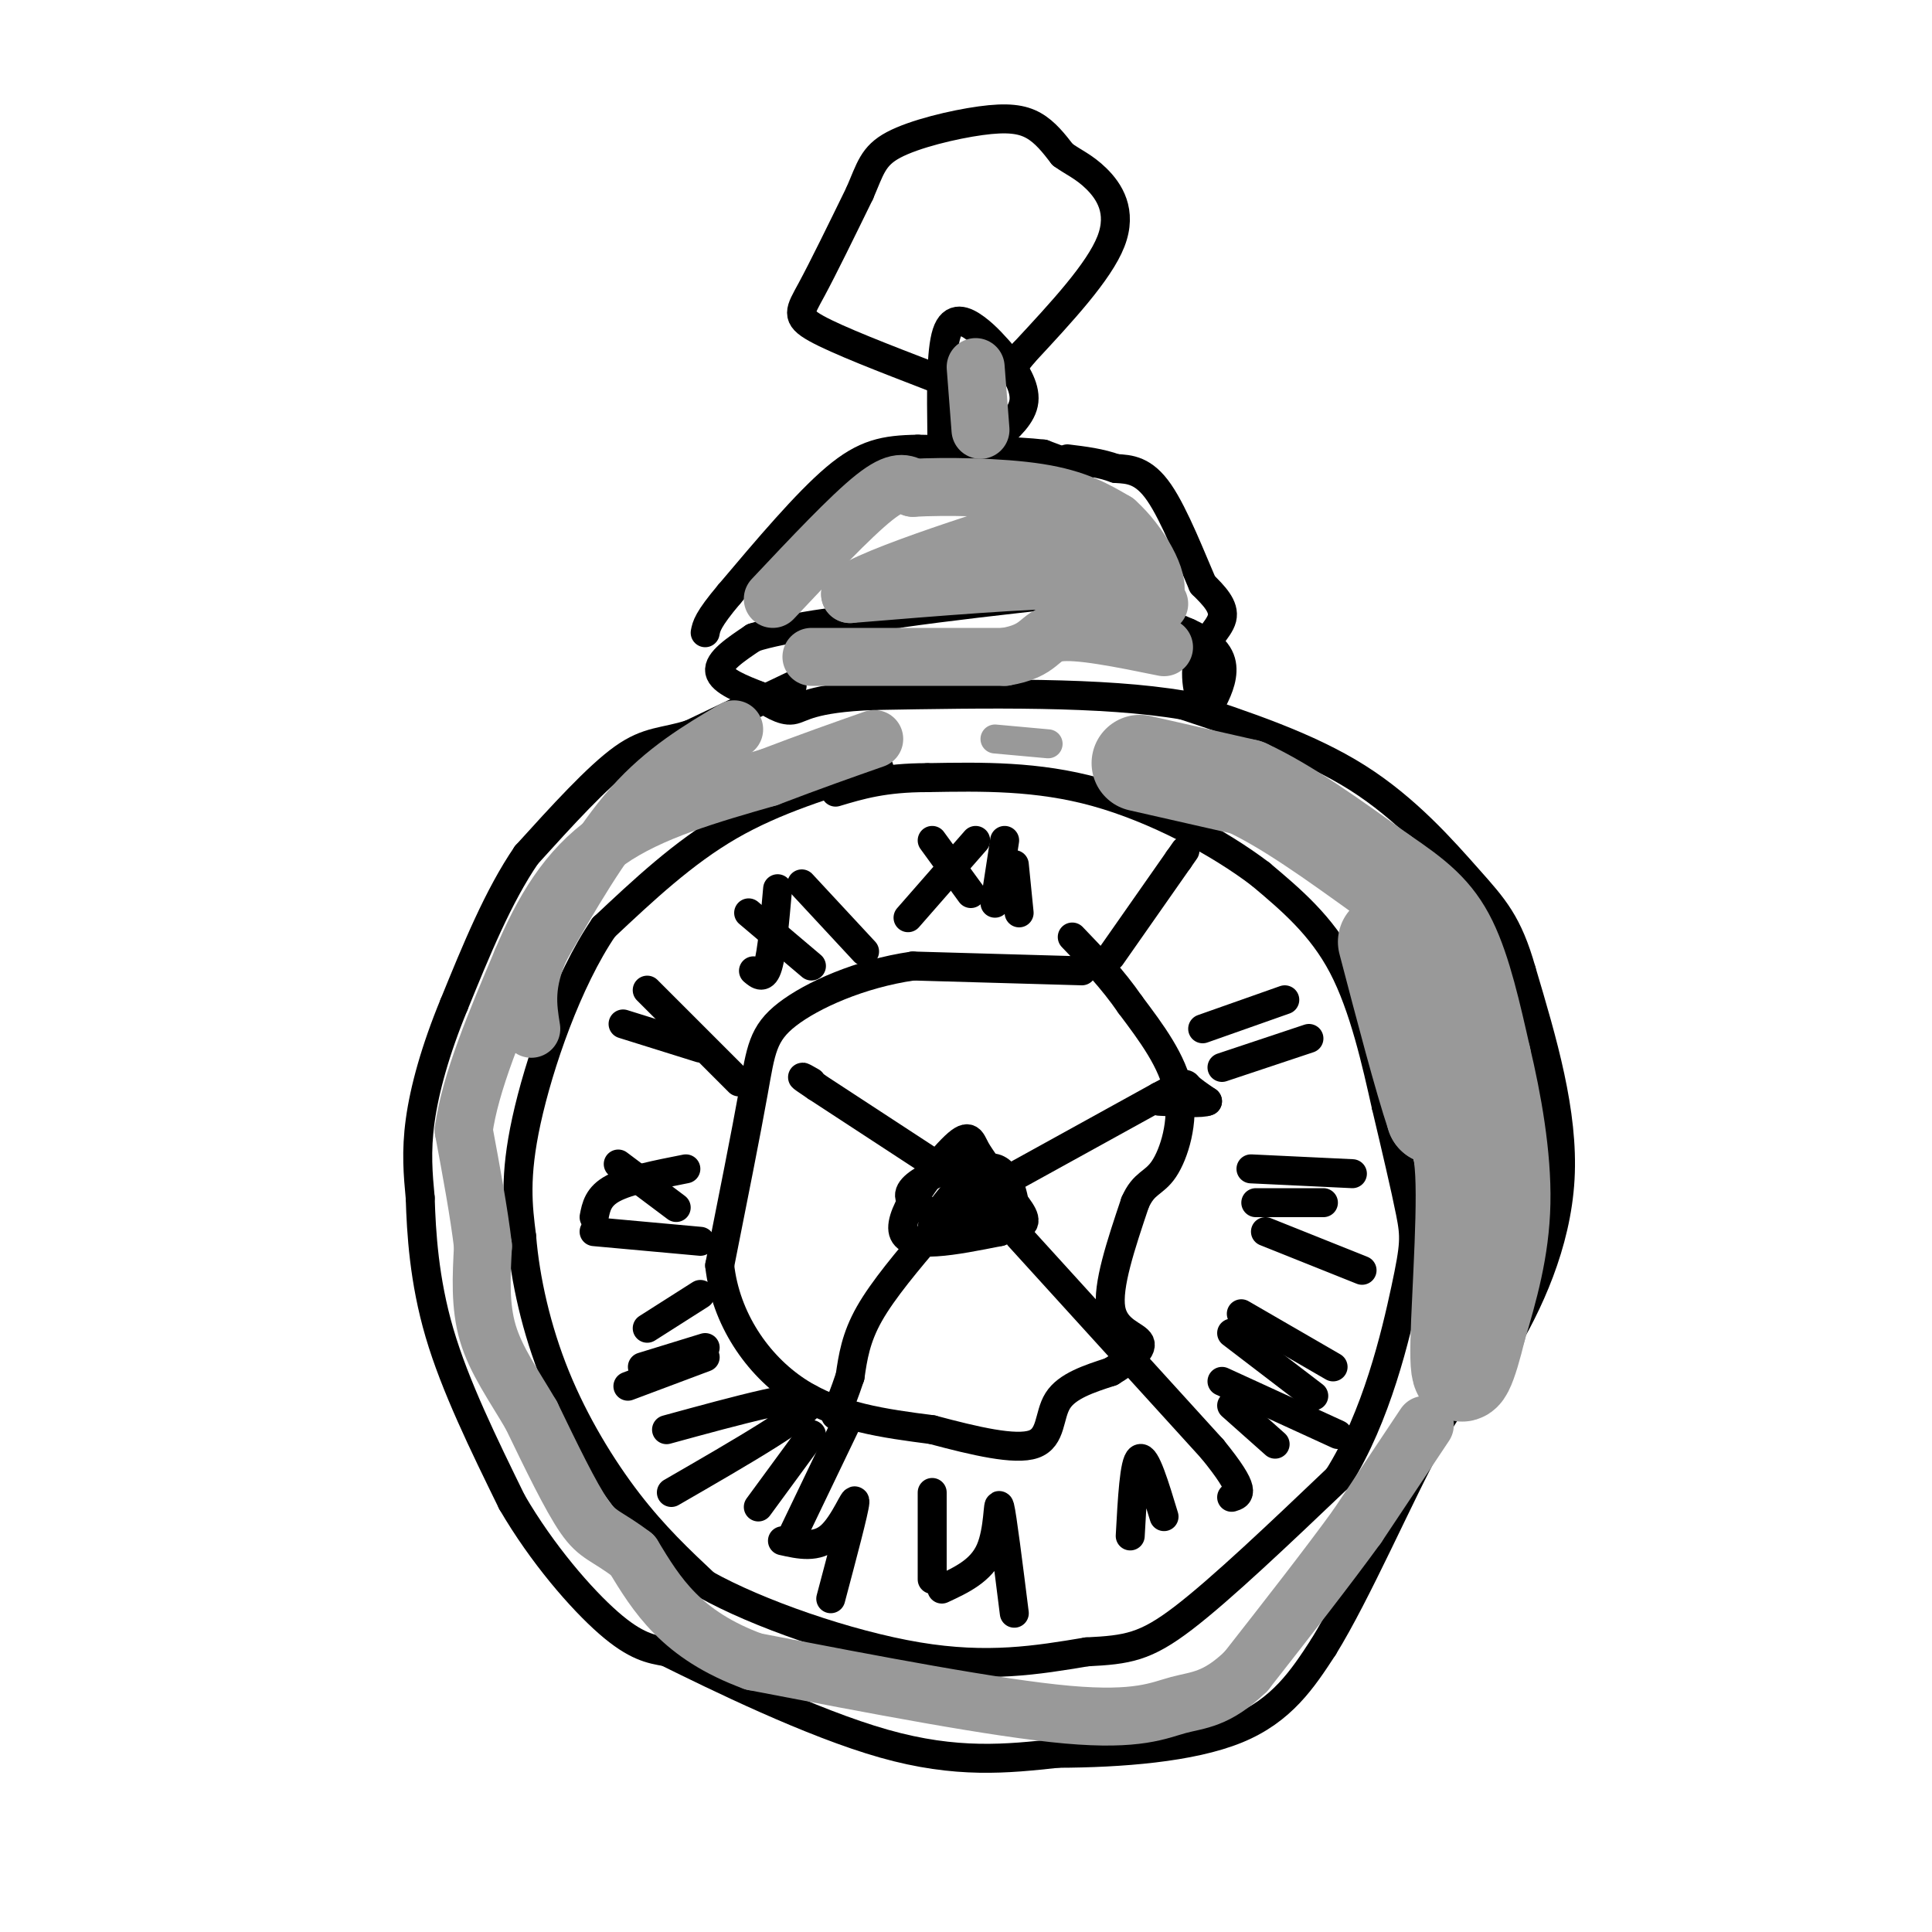 <svg viewBox='0 0 400 400' version='1.1' xmlns='http://www.w3.org/2000/svg' xmlns:xlink='http://www.w3.org/1999/xlink'><g fill='none' stroke='#000000' stroke-width='6' stroke-linecap='round' stroke-linejoin='round'><path d='M164,142c0.000,0.000 -21.000,10.000 -21,10'/><path d='M143,152c-5.489,1.778 -8.711,1.222 -14,5c-5.289,3.778 -12.644,11.889 -20,20'/><path d='M109,177c-5.833,8.500 -10.417,19.750 -15,31'/><path d='M94,208c-3.889,9.444 -6.111,17.556 -7,24c-0.889,6.444 -0.444,11.222 0,16'/><path d='M87,248c0.222,7.156 0.778,17.044 4,28c3.222,10.956 9.111,22.978 15,35'/><path d='M106,311c6.244,10.733 14.356,20.067 20,25c5.644,4.933 8.822,5.467 12,6'/><path d='M138,342c10.267,5.067 29.933,14.733 45,19c15.067,4.267 25.533,3.133 36,2'/><path d='M219,363c13.022,-0.044 27.578,-1.156 37,-5c9.422,-3.844 13.711,-10.422 18,-17'/><path d='M274,341c7.022,-11.356 15.578,-31.244 22,-43c6.422,-11.756 10.711,-15.378 15,-19'/><path d='M311,279c5.356,-8.822 11.244,-21.378 12,-35c0.756,-13.622 -3.622,-28.311 -8,-43'/><path d='M315,201c-2.786,-9.881 -5.750,-13.083 -11,-19c-5.250,-5.917 -12.786,-14.548 -23,-21c-10.214,-6.452 -23.107,-10.726 -36,-15'/><path d='M245,146c-16.667,-2.833 -40.333,-2.417 -64,-2'/><path d='M181,144c-13.422,0.489 -14.978,2.711 -17,3c-2.022,0.289 -4.511,-1.356 -7,-3'/><path d='M157,144c-3.178,-1.267 -7.622,-2.933 -8,-5c-0.378,-2.067 3.311,-4.533 7,-7'/><path d='M156,132c6.167,-2.000 18.083,-3.500 30,-5'/><path d='M186,127c10.500,-1.500 21.750,-2.750 33,-4'/><path d='M219,123c10.000,0.667 18.500,4.333 27,8'/><path d='M246,131c5.889,2.667 7.111,5.333 7,8c-0.111,2.667 -1.556,5.333 -3,8'/><path d='M250,147c-1.262,-0.571 -2.917,-6.000 -2,-10c0.917,-4.000 4.405,-6.571 5,-9c0.595,-2.429 -1.702,-4.714 -4,-7'/><path d='M249,121c-2.222,-5.089 -5.778,-14.311 -9,-19c-3.222,-4.689 -6.111,-4.844 -9,-5'/><path d='M231,97c-3.167,-1.167 -6.583,-1.583 -10,-2'/><path d='M224,97c0.000,0.000 -8.000,-3.000 -8,-3'/><path d='M216,94c-5.667,-0.667 -15.833,-0.833 -26,-1'/><path d='M190,93c-6.844,0.111 -10.956,0.889 -17,6c-6.044,5.111 -14.022,14.556 -22,24'/><path d='M151,123c-4.500,5.333 -4.750,6.667 -5,8'/><path d='M211,243c0.000,0.000 29.000,-16.000 29,-16'/><path d='M240,227c5.667,-3.067 5.333,-2.733 6,-2c0.667,0.733 2.333,1.867 4,3'/><path d='M250,228c-1.000,0.500 -5.500,0.250 -10,0'/><path d='M198,241c-3.750,1.667 -7.500,3.333 -9,5c-1.500,1.667 -0.750,3.333 4,5c4.750,1.667 13.500,3.333 17,3c3.500,-0.333 1.750,-2.667 0,-5'/><path d='M210,249c-0.583,-3.095 -2.042,-8.333 -6,-7c-3.958,1.333 -10.417,9.238 -11,12c-0.583,2.762 4.708,0.381 10,-2'/><path d='M203,252c2.167,0.021 2.585,1.074 3,0c0.415,-1.074 0.827,-4.274 0,-7c-0.827,-2.726 -2.892,-4.978 -4,-7c-1.108,-2.022 -1.260,-3.814 -5,0c-3.740,3.814 -11.069,13.232 -10,17c1.069,3.768 10.534,1.884 20,0'/><path d='M207,255c2.583,-2.560 -0.958,-8.958 -4,-9c-3.042,-0.042 -5.583,6.274 -5,8c0.583,1.726 4.292,-1.137 8,-4'/><path d='M195,242c0.000,0.000 -26.000,-17.000 -26,-17'/><path d='M169,225c-4.500,-3.000 -2.750,-2.000 -1,-1'/><path d='M193,255c-5.083,6.000 -10.167,12.000 -13,17c-2.833,5.000 -3.417,9.000 -4,13'/><path d='M176,285c-1.167,3.500 -2.083,5.750 -3,8'/><path d='M211,256c0.000,0.000 40.000,44.000 40,44'/><path d='M251,300c7.333,9.000 5.667,9.500 4,10'/><path d='M182,159c-10.750,3.250 -21.500,6.500 -31,12c-9.500,5.500 -17.750,13.250 -26,21'/><path d='M125,192c-7.556,11.089 -13.444,28.311 -16,40c-2.556,11.689 -1.778,17.844 -1,24'/><path d='M108,256c0.726,8.929 3.042,19.250 7,29c3.958,9.750 9.560,18.929 15,26c5.440,7.071 10.720,12.036 16,17'/><path d='M146,328c10.711,6.022 29.489,12.578 44,15c14.511,2.422 24.756,0.711 35,-1'/><path d='M225,342c8.467,-0.422 12.133,-0.978 20,-7c7.867,-6.022 19.933,-17.511 32,-29'/><path d='M277,306c8.000,-12.619 12.000,-29.667 14,-39c2.000,-9.333 2.000,-10.952 1,-16c-1.000,-5.048 -3.000,-13.524 -5,-22'/><path d='M287,229c-2.022,-9.022 -4.578,-20.578 -9,-29c-4.422,-8.422 -10.711,-13.711 -17,-19'/><path d='M261,181c-8.644,-6.600 -21.756,-13.600 -34,-17c-12.244,-3.400 -23.622,-3.200 -35,-3'/><path d='M192,161c-9.000,0.000 -14.000,1.500 -19,3'/><path d='M195,90c-0.111,-8.622 -0.222,-17.244 1,-21c1.222,-3.756 3.778,-2.644 6,-1c2.222,1.644 4.111,3.822 6,6'/><path d='M208,74c2.089,2.578 4.311,6.022 4,9c-0.311,2.978 -3.156,5.489 -6,8'/><path d='M193,78c-9.800,-3.778 -19.600,-7.556 -24,-10c-4.400,-2.444 -3.400,-3.556 -1,-8c2.400,-4.444 6.200,-12.222 10,-20'/><path d='M178,40c2.198,-5.059 2.692,-7.707 7,-10c4.308,-2.293 12.429,-4.233 18,-5c5.571,-0.767 8.592,-0.362 11,1c2.408,1.362 4.204,3.681 6,6'/><path d='M220,32c2.119,1.560 4.417,2.458 7,5c2.583,2.542 5.452,6.726 3,13c-2.452,6.274 -10.226,14.637 -18,23'/><path d='M212,73c-3.333,4.167 -2.667,3.083 -2,2'/><path d='M230,198c0.000,0.000 14.000,-20.000 14,-20'/><path d='M244,178c2.333,-3.333 1.167,-1.667 0,0'/><path d='M249,213c0.000,0.000 17.000,-6.000 17,-6'/><path d='M253,221c0.000,0.000 18.000,-6.000 18,-6'/><path d='M259,242c0.000,0.000 21.000,1.000 21,1'/><path d='M260,249c0.000,0.000 14.000,0.000 14,0'/><path d='M262,255c0.000,0.000 20.000,8.000 20,8'/><path d='M257,272c0.000,0.000 19.000,11.000 19,11'/><path d='M255,276c0.000,0.000 17.000,13.000 17,13'/><path d='M253,286c0.000,0.000 24.000,11.000 24,11'/><path d='M255,291c0.000,0.000 9.000,8.000 9,8'/><path d='M234,318c0.417,-7.667 0.833,-15.333 2,-16c1.167,-0.667 3.083,5.667 5,12'/><path d='M195,329c4.067,-1.889 8.133,-3.778 10,-8c1.867,-4.222 1.533,-10.778 2,-9c0.467,1.778 1.733,11.889 3,22'/><path d='M193,309c0.000,0.000 0.000,18.000 0,18'/><path d='M162,319c3.556,0.800 7.111,1.600 10,-1c2.889,-2.600 5.111,-8.600 5,-7c-0.111,1.600 -2.556,10.800 -5,20'/><path d='M164,318c0.000,0.000 12.000,-25.000 12,-25'/><path d='M157,312c0.000,0.000 11.000,-15.000 11,-15'/><path d='M138,296c14.917,-4.083 29.833,-8.167 30,-6c0.167,2.167 -14.417,10.583 -29,19'/><path d='M130,287c0.000,0.000 16.000,-6.000 16,-6'/><path d='M133,283c0.000,0.000 13.000,-4.000 13,-4'/><path d='M134,275c0.000,0.000 11.000,-7.000 11,-7'/><path d='M123,255c0.000,0.000 22.000,2.000 22,2'/><path d='M128,241c0.000,0.000 12.000,9.000 12,9'/><path d='M142,242c-5.917,1.167 -11.833,2.333 -15,4c-3.167,1.667 -3.583,3.833 -4,6'/><path d='M129,212c0.000,0.000 16.000,5.000 16,5'/><path d='M134,205c0.000,0.000 19.000,19.000 19,19'/><path d='M155,189c0.000,0.000 13.000,11.000 13,11'/><path d='M161,184c-0.583,6.583 -1.167,13.167 -2,16c-0.833,2.833 -1.917,1.917 -3,1'/><path d='M166,183c0.000,0.000 13.000,14.000 13,14'/><path d='M193,174c0.000,0.000 8.000,11.000 8,11'/><path d='M202,174c0.000,0.000 -14.000,16.000 -14,16'/><path d='M208,174c0.000,0.000 -2.000,13.000 -2,13'/><path d='M210,179c0.000,0.000 1.000,10.000 1,10'/><path d='M224,201c0.000,0.000 -35.000,-1.000 -35,-1'/><path d='M189,200c-10.964,1.583 -20.875,6.042 -26,10c-5.125,3.958 -5.464,7.417 -7,16c-1.536,8.583 -4.268,22.292 -7,36'/><path d='M149,262c1.222,11.022 7.778,20.578 16,26c8.222,5.422 18.111,6.711 28,8'/><path d='M193,296c8.917,2.381 17.208,4.333 21,3c3.792,-1.333 3.083,-5.952 5,-9c1.917,-3.048 6.458,-4.524 11,-6'/><path d='M230,284c3.476,-2.131 6.667,-4.458 6,-6c-0.667,-1.542 -5.190,-2.298 -6,-7c-0.810,-4.702 2.095,-13.351 5,-22'/><path d='M235,249c1.833,-4.250 3.917,-3.875 6,-7c2.083,-3.125 4.167,-9.750 3,-16c-1.167,-6.250 -5.583,-12.125 -10,-18'/><path d='M234,208c-3.667,-5.333 -7.833,-9.667 -12,-14'/></g>
<g fill='none' stroke='#999999' stroke-width='6' stroke-linecap='round' stroke-linejoin='round'><path d='M206,153c0.000,0.000 11.000,1.000 11,1'/></g>
<g fill='none' stroke='#999999' stroke-width='20' stroke-linecap='round' stroke-linejoin='round'><path d='M236,158c0.000,0.000 22.000,5.000 22,5'/><path d='M258,163c8.333,3.833 18.167,10.917 28,18'/><path d='M286,181c7.156,4.844 11.044,7.956 14,14c2.956,6.044 4.978,15.022 7,24'/><path d='M307,219c2.200,9.244 4.200,20.356 4,30c-0.200,9.644 -2.600,17.822 -5,26'/><path d='M306,275c-1.810,7.500 -3.833,13.250 -4,6c-0.167,-7.250 1.524,-27.500 1,-38c-0.524,-10.500 -3.262,-11.250 -6,-12'/><path d='M297,231c-2.667,-8.000 -6.333,-22.000 -10,-36'/></g>
<g fill='none' stroke='#999999' stroke-width='12' stroke-linecap='round' stroke-linejoin='round'><path d='M295,295c0.000,0.000 -14.000,21.000 -14,21'/><path d='M281,316c-6.167,8.500 -14.583,19.250 -23,30'/><path d='M258,346c-6.131,5.976 -9.958,5.917 -14,7c-4.042,1.083 -8.298,3.310 -23,2c-14.702,-1.310 -39.851,-6.155 -65,-11'/><path d='M156,344c-15.000,-5.500 -20.000,-13.750 -25,-22'/><path d='M131,322c-5.622,-4.267 -7.178,-3.933 -10,-8c-2.822,-4.067 -6.911,-12.533 -11,-21'/><path d='M110,293c-3.667,-6.244 -7.333,-11.356 -9,-17c-1.667,-5.644 -1.333,-11.822 -1,-18'/><path d='M100,258c-0.833,-7.000 -2.417,-15.500 -4,-24'/><path d='M96,234c1.333,-9.833 6.667,-22.417 12,-35'/><path d='M108,199c4.400,-10.422 9.400,-18.978 18,-25c8.600,-6.022 20.800,-9.511 33,-13'/><path d='M159,161c9.167,-3.500 15.583,-5.750 22,-8'/><path d='M160,124c8.083,-8.583 16.167,-17.167 21,-21c4.833,-3.833 6.417,-2.917 8,-2'/><path d='M189,101c6.311,-0.356 18.089,-0.244 26,1c7.911,1.244 11.956,3.622 16,6'/><path d='M231,108c4.978,4.400 9.422,12.400 8,15c-1.422,2.600 -8.711,-0.200 -16,-3'/><path d='M223,120c-10.500,0.000 -28.750,1.500 -47,3'/><path d='M176,123c2.956,-3.311 33.844,-13.089 41,-15c7.156,-1.911 -9.422,4.044 -26,10'/><path d='M191,118c0.978,2.044 16.422,2.156 25,1c8.578,-1.156 10.289,-3.578 12,-6'/><path d='M228,113c4.000,1.000 8.000,6.500 12,12'/><path d='M234,119c0.000,0.000 -25.000,0.000 -25,0'/><path d='M203,89c0.000,0.000 -1.000,-13.000 -1,-13'/><path d='M168,136c0.000,0.000 40.000,0.000 40,0'/><path d='M208,136c7.689,-1.244 6.911,-4.356 11,-5c4.089,-0.644 13.044,1.178 22,3'/><path d='M152,151c-7.167,4.250 -14.333,8.500 -21,16c-6.667,7.500 -12.833,18.250 -19,29'/><path d='M112,196c-3.500,7.667 -2.750,12.333 -2,17'/></g>
</svg>